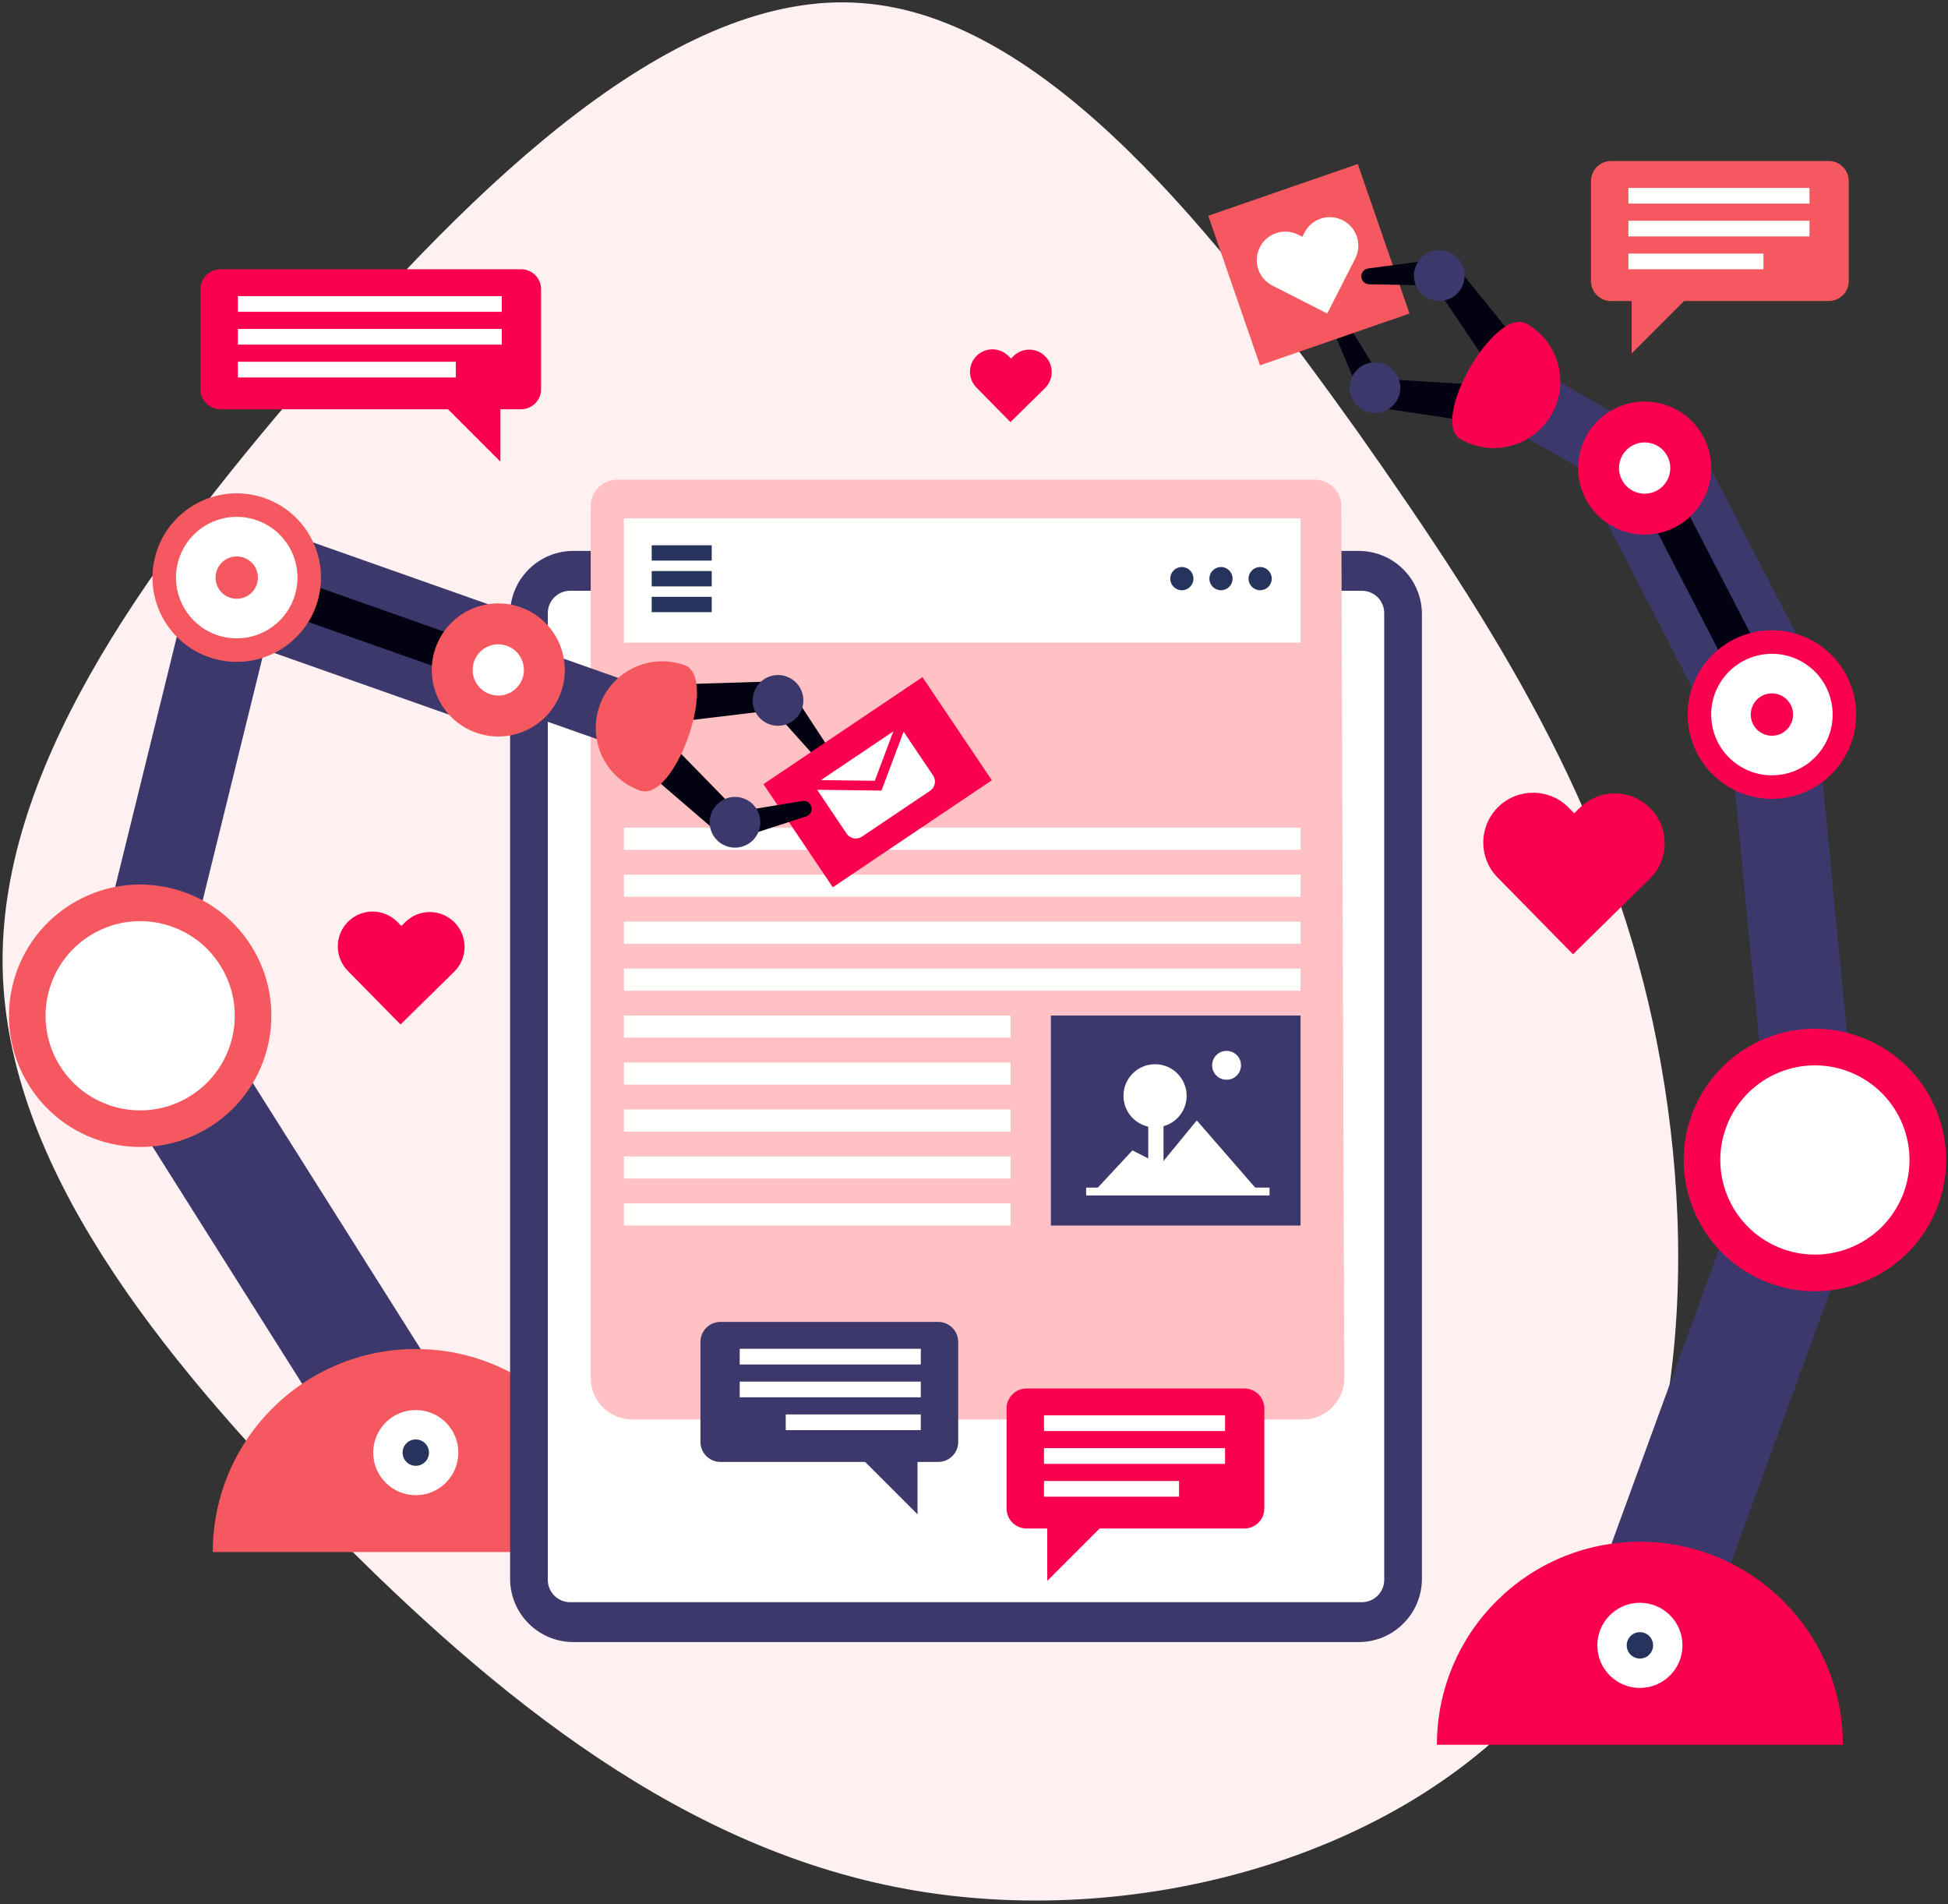 <svg xmlns="http://www.w3.org/2000/svg" xmlns:xlink="http://www.w3.org/1999/xlink" width="395" height="386" viewBox="0 0 395 386">
  <rect x="0" y="0" width="395" height="386" fill="#333333" stroke="none"/>
  <defs>
    <path id="marketing-automation-a" d="M0.039,0.118 C1.224,0.762 2.431,1.391 3.666,2.008 L0.039,17.266"/>
    <linearGradient id="marketing-automation-b" x1="-31.247%" x2="84.067%" y1="-24.363%" y2="57.32%">
      <stop offset="0%" stop-color="#484589"/>
      <stop offset="100%" stop-color="#75C6CC"/>
    </linearGradient>
    <path id="marketing-automation-d" d="M52.443,26.217 L52.443,26.217 L54.878,19.317 L54.879,19.317 L52.443,26.217 M0.047,0.979 L0.047,0.979 L0.365,0.076 L0.047,0.979"/>
    <linearGradient id="marketing-automation-e" x1="277.198%" x2="277.198%" y1="-442.164%" y2="1280.402%">
      <stop offset="0%" stop-color="#998DB8"/>
      <stop offset="100%" stop-color="#A6D8DA"/>
    </linearGradient>
  </defs>
  <g fill="none" fill-rule="evenodd">
    <path fill="#FFF1F2" fill-rule="nonzero" d="M286.337,84.841 C326.065,118.997 365.553,159.407 362.664,197.171 C360.015,234.695 315.23,269.573 275.502,297.956 C235.532,326.099 200.619,347.987 156.075,357.609 C111.29,367.23 56.874,365.065 22.202,336.682 C-12.711,308.539 -27.88,254.178 -19.934,207.755 C-11.988,161.332 19.072,123.087 53.985,88.69 C88.898,54.293 127.182,23.986 166.67,23.024 C206.157,22.062 246.608,50.445 286.337,84.841 Z" transform="rotate(-90 170.407 192.884)"/>
    <g transform="translate(1 32)">
      <polyline fill="#3C386B" points="93.938 256.771 73.573 269.621 15.897 178.217 36.262 165.367 93.938 256.771"/>
      <polyline fill="#3C386B" points="32.19 182.664 14.833 178.391 39.093 79.845 56.451 84.118 32.19 182.664"/>
      <path fill="#F5595F" d="M49.92,159.728 C57.759,172.152 54.043,188.579 41.619,196.419 C29.195,204.259 12.768,200.542 4.928,188.118 C-2.911,175.694 0.805,159.267 13.229,151.428 C25.654,143.588 42.08,147.304 49.92,159.728"/>
      <path fill="#FFF" d="M43.645,163.687 C49.298,172.646 46.618,184.491 37.66,190.143 C28.701,195.796 16.856,193.117 11.203,184.158 C5.551,175.2 8.23,163.356 17.189,157.702 C26.147,152.049 37.992,154.73 43.645,163.687"/>
      <path fill="#F5595F" d="M124.467,282.645 L42.147,282.645 C42.147,259.914 60.576,241.485 83.307,241.485 C106.039,241.485 124.467,259.914 124.467,282.645"/>
      <path fill="#FFF" d="M91.94,262.485 C91.94,267.253 88.075,271.118 83.307,271.118 C78.54,271.118 74.676,267.253 74.676,262.485 C74.676,257.719 78.54,253.854 83.307,253.854 C88.075,253.854 91.94,257.719 91.94,262.485"/>
      <path fill="#26345D" d="M85.981,262.485 C85.981,263.962 84.785,265.159 83.307,265.159 C81.831,265.159 80.633,263.962 80.633,262.485 C80.633,261.009 81.831,259.812 83.307,259.812 C84.785,259.812 85.981,261.009 85.981,262.485"/>
      <path fill="#3C386B" d="M274.492,300.893 L115.268,300.893 C108.18,300.893 102.435,295.147 102.435,288.06 L102.435,92.518 C102.435,85.43 108.18,79.684 115.268,79.684 L274.492,79.684 C281.58,79.684 287.325,85.43 287.325,92.518 L287.325,288.06 C287.325,295.147 281.58,300.893 274.492,300.893"/>
      <g transform="translate(110.04 102.48)">
        <mask id="marketing-automation-c" fill="#fff">
          <use xlink:href="#marketing-automation-a"/>
        </mask>
        <path fill="url(#marketing-automation-b)" d="M165.108,190.331 L4.572,190.331 C2.069,190.331 0.039,188.303 0.039,185.8 L0.039,-10.183 C0.039,-12.686 2.069,-14.715 4.572,-14.715 L165.108,-14.715 C167.611,-14.715 169.641,-12.686 169.641,-10.183 L169.641,185.8 C169.641,188.303 167.611,190.331 165.108,190.331" mask="url(#marketing-automation-c)"/>
      </g>
      <g transform="translate(109.32 87.36)">
        <path d="M165.828,0.405 C168.331,0.405 170.361,2.434 170.361,4.937 L170.361,15.238 C169.176,15.882 167.969,16.511 166.734,17.128 L162.76,0.405"/>
        <path fill="#FFF" d="M165.828,205.451 L5.292,205.451 C2.789,205.451 0.759,203.423 0.759,200.92 L0.759,4.937 C0.759,2.434 2.789,0.405 5.292,0.405 L165.828,0.405 C168.331,0.405 170.361,2.434 170.361,4.937 L170.361,200.92 C170.361,203.423 168.331,205.451 165.828,205.451"/>
      </g>
      <g transform="translate(118.44 64.68)">
        <path d="M152.542,15.004 L151.72,15.004 L150.439,9.613 L2.441,9.613 L1.16,15.004 L0.338,15.004 L0.338,5.93 C0.338,2.964 2.743,0.56 5.709,0.56 L147.172,0.56 C150.137,0.56 152.542,2.964 152.542,5.93 L152.542,15.004"/>
        <path fill="#FFC1C3" d="M144.747,191.085 L8.738,191.085 C4.098,191.085 0.338,187.324 0.338,182.685 L0.338,5.93 L0.338,5.93 C0.338,2.964 2.743,0.56 5.709,0.56 L147.172,0.56 C150.137,0.56 152.542,2.964 152.542,5.93 L153.147,182.656 C153.163,187.295 149.415,191.069 144.776,191.085 C144.766,191.085 144.756,191.085 144.747,191.085 Z"/>
      </g>
      <polygon fill="#FFFFFE" points="125.517 98.28 262.717 98.28 262.717 73.08 125.517 73.08"/>
      <polyline fill="#FFFFFE" points="155.041 110.269 155.041 110.268 155.04 110.268 155.041 110.269"/>
      <polygon fill="#FFFFFE" points="125.517 140.28 262.717 140.28 262.717 135.8 125.517 135.8"/>
      <polygon fill="#FFFFFE" points="125.517 149.8 262.717 149.8 262.717 145.32 125.517 145.32"/>
      <polygon fill="#FFFFFE" points="125.517 159.32 262.717 159.32 262.717 154.84 125.517 154.84"/>
      <polygon fill="#FFFFFE" points="125.517 168.84 262.717 168.84 262.717 164.36 125.517 164.36"/>
      <polygon fill="#FFFFFE" points="125.517 178.36 203.917 178.36 203.917 173.88 125.517 173.88"/>
      <polygon fill="#FFFFFE" points="125.517 187.88 203.917 187.88 203.917 183.4 125.517 183.4"/>
      <polygon fill="#FFFFFE" points="125.517 197.4 203.917 197.4 203.917 192.92 125.517 192.92"/>
      <polygon fill="#FFFFFE" points="125.517 206.92 203.917 206.92 203.917 202.44 125.517 202.44"/>
      <polygon fill="#FFFFFE" points="125.517 216.44 203.917 216.44 203.917 211.96 125.517 211.96"/>
      <polygon fill="#3C386B" points="212.09 216.455 262.717 216.455 262.717 173.88 212.09 173.88"/>
      <path fill="#FFFFFE" d="M250.642 183.97C250.642 185.588 249.33 186.898 247.713 186.898 246.096 186.898 244.785 185.588 244.785 183.97 244.785 182.353 246.096 181.042 247.713 181.042 249.33 181.042 250.642 182.353 250.642 183.97M239.617 190.149C239.617 186.612 236.75 183.745 233.213 183.745 229.676 183.745 226.809 186.612 226.809 190.149 226.809 193.212 228.96 195.768 231.832 196.4L231.832 208.458 234.929 208.458 234.929 196.314C237.631 195.563 239.617 193.091 239.617 190.149"/>
      <polyline fill="#FFFFFE" points="221.209 209.19 228.628 201.219 234.317 204.107 241.673 195.146 254.246 209.593"/>
      <polygon fill="#FFFFFE" points="219.237 210.352 256.423 210.352 256.423 208.758 219.237 208.758"/>
      <path fill="#F5595F" d="M325.661,29.031 L369.825,29.031 C372.063,29.031 373.877,27.217 373.877,24.979 L373.877,4.7 C373.877,2.461 372.063,0.648 369.825,0.648 L325.661,0.648 C323.424,0.648 321.61,2.461 321.61,4.7 L321.61,24.979 C321.61,27.217 323.424,29.031 325.661,29.031"/>
      <polygon fill="#FFFFFE" points="329.195 9.277 365.916 9.277 365.916 6.094 329.195 6.094"/>
      <polygon fill="#FFFFFE" points="329.195 15.931 365.916 15.931 365.916 12.749 329.195 12.749"/>
      <polygon fill="#FFFFFE" points="329.195 22.585 356.581 22.585 356.581 19.402 329.195 19.402"/>
      <polyline fill="#F5595F" points="342.01 27.502 329.86 39.654 329.86 26.346"/>
      <path fill="#FB004E" d="M104.665,50.966 L43.702,50.966 C41.464,50.966 39.65,49.153 39.65,46.915 L39.65,26.635 C39.65,24.397 41.464,22.583 43.702,22.583 L104.665,22.583 C106.903,22.583 108.717,24.397 108.717,26.635 L108.717,46.915 C108.717,49.153 106.903,50.966 104.665,50.966"/>
      <polygon fill="#FFFFFE" points="47.235 31.212 100.755 31.212 100.755 28.03 47.235 28.03"/>
      <polygon fill="#FFFFFE" points="47.235 37.866 100.755 37.866 100.755 34.684 47.235 34.684"/>
      <polygon fill="#FFFFFE" points="47.235 44.52 91.421 44.52 91.421 41.337 47.235 41.337"/>
      <polyline fill="#FB004E" points="88.316 49.438 100.467 61.589 100.467 48.281"/>
      <path fill="#FB004E" d="M317.967 161.459L302.665 145.895C298.752 141.915 298.806 135.518 302.786 131.605 306.765 127.693 313.164 127.747 317.076 131.726L318.209 132.88 319.362 131.746C323.342 127.834 329.739 127.888 333.652 131.867 337.564 135.847 337.509 142.245 333.53 146.157L317.967 161.459M80.217 175.691L69.521 164.812C66.786 162.031 66.825 157.559 69.606 154.825 72.388 152.09 76.859 152.128 79.593 154.909L80.386 155.715 81.192 154.923C83.973 152.189 88.445 152.226 91.179 155.008 93.915 157.79 93.877 162.261 91.095 164.996L80.217 175.691M203.886 53.573L196.993 46.561C195.231 44.768 195.255 41.887 197.048 40.123 198.841 38.361 201.723 38.385 203.485 40.178L203.996 40.698 204.515 40.187C206.308 38.425 209.19 38.448 210.953 40.242 212.715 42.034 212.691 44.916 210.898 46.679L203.886 53.573"/>
      <path fill="#030212" d="M297.819,53.546 L275.743,50.204 L269.29,34.884 C268.955,34.088 269.307,33.168 270.089,32.801 C270.833,32.452 271.719,32.717 272.148,33.417 L279.122,44.802 L300.108,46.108"/>
      <path fill="#3C386B" d="M280.371,42.132 C282.836,43.544 283.687,46.686 282.275,49.15 C280.862,51.615 277.72,52.466 275.256,51.054 C272.793,49.641 271.94,46.499 273.353,44.035 C274.765,41.572 277.907,40.719 280.371,42.132"/>
      <polyline fill="#F5595F" points="284.809 31.57 254.489 42.059 244.001 11.74 274.32 1.251 284.809 31.57"/>
      <path fill="#FFFFFE" d="M268.127,31.562 L256.996,25.89 C254.15,24.439 253.019,20.956 254.47,18.11 C255.92,15.264 259.403,14.133 262.249,15.584 L263.074,16.004 L263.494,15.18 C264.944,12.334 268.427,11.202 271.273,12.653 C274.119,14.103 275.25,17.585 273.8,20.432 L268.127,31.562"/>
      <path fill="#030212" d="M306.954,37.613 L292.916,20.25 L276.434,22.422 C275.577,22.536 274.962,23.304 275.04,24.164 C275.114,24.982 275.791,25.613 276.612,25.63 L289.961,25.896 L301.692,43.346"/>
      <path fill="#3C386B" d="M288.287,28.322 C290.751,29.735 293.894,28.883 295.306,26.419 C296.719,23.955 295.866,20.813 293.403,19.4 C290.939,17.988 287.796,18.84 286.384,21.304 C284.972,23.768 285.823,26.91 288.287,28.322"/>
      <polyline fill="#3C386B" points="342.095 306.443 319.477 298.179 356.569 196.662 379.186 204.926 342.095 306.443"/>
      <polyline fill="#3C386B" points="376.636 209.828 358.842 211.546 349.091 110.526 366.884 108.808 376.636 209.828"/>
      <polyline fill="#3C386B" points="371.29 112.139 350.184 123.037 323.66 71.673 344.765 60.774 371.29 112.139"/>
      <polyline fill="#030212" points="357.486 119.267 330.962 67.902 334.212 66.223 337.463 64.545 363.988 115.909 361.234 117.332 357.486 119.267"/>
      <polyline fill="#3C386B" points="335.757 57.19 329.223 68.586 304.437 54.377 310.971 42.98 335.757 57.19"/>
      <path fill="#FB004E" d="M391.998,212.291 C386.956,226.089 371.682,233.187 357.884,228.147 C344.086,223.105 336.986,207.831 342.028,194.032 C347.07,180.234 362.342,173.135 376.142,178.177 C389.94,183.218 397.039,198.492 391.998,212.291"/>
      <path fill="#FFF" d="M385.028,209.743 C381.393,219.693 370.38,224.812 360.431,221.177 C350.481,217.542 345.363,206.528 348.997,196.578 C352.633,186.63 363.645,181.511 373.595,185.146 C383.545,188.782 388.663,199.795 385.028,209.743"/>
      <path fill="#FB004E" d="M375.297,111.22 C376.203,120.61 369.326,128.956 359.937,129.862 C350.548,130.769 342.202,123.892 341.295,114.502 C340.389,105.113 347.266,96.766 356.655,95.86 C366.044,94.954 374.391,101.831 375.297,111.22"/>
      <path fill="#FFF" d="M370.555,111.678 C371.209,118.448 366.25,124.466 359.48,125.12 C352.709,125.773 346.692,120.815 346.037,114.044 C345.384,107.274 350.343,101.256 357.113,100.603 C363.883,99.949 369.901,104.908 370.555,111.678"/>
      <path fill="#FB004E" d="M362.569 112.448C362.797 114.809 361.069 116.906 358.709 117.135 356.349 117.362 354.251 115.634 354.023 113.274 353.795 110.914 355.523 108.815 357.884 108.588 360.243 108.36 362.342 110.089 362.569 112.448M344.474 56.699C347.892 63.318 345.297 71.454 338.679 74.872 332.06 78.29 323.924 75.695 320.505 69.077 317.087 62.457 319.682 54.321 326.301 50.904 332.921 47.486 341.057 50.081 344.474 56.699M308.606 33.649C315.069 37.354 317.304 45.596 313.6 52.058 309.894 58.521 301.652 60.756 295.19 57.052 288.727 53.347 302.144 29.944 308.606 33.649"/>
      <path fill="#FFF" d="M337.107,60.504 C338.424,63.053 337.424,66.188 334.874,67.505 C332.324,68.822 329.19,67.822 327.873,65.272 C326.556,62.722 327.555,59.588 330.106,58.271 C332.656,56.954 335.791,57.953 337.107,60.504"/>
      <path fill="#FB004E" d="M372.687,321.72 L290.367,321.72 C290.367,298.988 308.795,280.56 331.527,280.56 C354.259,280.56 372.687,298.988 372.687,321.72"/>
      <path fill="#FFF" d="M340.159,301.56 C340.159,306.328 336.294,310.192 331.527,310.192 C326.76,310.192 322.895,306.328 322.895,301.56 C322.895,296.792 326.76,292.928 331.527,292.928 C336.294,292.928 340.159,296.792 340.159,301.56"/>
      <path fill="#26345D" d="M334.201,301.56 C334.201,303.037 333.004,304.234 331.527,304.234 C330.05,304.234 328.853,303.037 328.853,301.56 C328.853,300.083 330.05,298.886 331.527,298.886 C333.004,298.886 334.201,300.083 334.201,301.56"/>
      <path fill="#FB004E" d="M207.157,277.869 L251.321,277.869 C253.559,277.869 255.373,276.055 255.373,273.817 L255.373,253.537 C255.373,251.299 253.559,249.485 251.321,249.485 L207.157,249.485 C204.92,249.485 203.106,251.299 203.106,253.537 L203.106,273.817 C203.106,276.055 204.92,277.869 207.157,277.869"/>
      <polygon fill="#FFFFFE" points="210.691 258.114 247.412 258.114 247.412 254.932 210.691 254.932"/>
      <polygon fill="#FFFFFE" points="210.691 264.768 247.412 264.768 247.412 261.586 210.691 261.586"/>
      <polygon fill="#FFFFFE" points="210.691 271.422 238.077 271.422 238.077 268.24 210.691 268.24"/>
      <polyline fill="#FB004E" points="223.507 276.341 211.356 288.49 211.356 275.183"/>
      <path fill="#3C386B" d="M189.247,264.372 L145.083,264.372 C142.845,264.372 141.032,262.558 141.032,260.32 L141.032,240.04 C141.032,237.802 142.845,235.988 145.083,235.988 L189.247,235.988 C191.485,235.988 193.299,237.802 193.299,240.04 L193.299,260.32 C193.299,262.558 191.485,264.372 189.247,264.372"/>
      <polygon fill="#FFFFFE" points="148.992 244.618 185.713 244.618 185.713 241.435 148.992 241.435"/>
      <polygon fill="#FFFFFE" points="148.992 251.272 185.713 251.272 185.713 248.09 148.992 248.09"/>
      <polygon fill="#FFFFFE" points="158.327 257.925 185.713 257.925 185.713 254.743 158.327 254.743"/>
      <polyline fill="#3C386B" points="172.898 262.844 185.049 274.994 185.049 261.686"/>
      <polygon fill="#26345D" points="131.148 81.65 143.316 81.65 143.316 78.541 131.148 78.541"/>
      <polygon fill="#26345D" points="131.148 86.876 143.316 86.876 143.316 83.767 131.148 83.767"/>
      <polygon fill="#26345D" points="131.148 92.102 143.316 92.102 143.316 88.993 131.148 88.993"/>
      <path fill="#26345D" d="M240.996 85.308C240.996 86.607 239.943 87.66 238.644 87.66 237.345 87.66 236.291 86.607 236.291 85.308 236.291 84.008 237.345 82.955 238.644 82.955 239.943 82.955 240.996 84.008 240.996 85.308M248.936 85.308C248.936 86.607 247.882 87.66 246.583 87.66 245.284 87.66 244.231 86.607 244.231 85.308 244.231 84.008 245.284 82.955 246.583 82.955 247.882 82.955 248.936 84.008 248.936 85.308M256.875 85.308C256.875 86.607 255.821 87.66 254.523 87.66 253.223 87.66 252.17 86.607 252.17 85.308 252.17 84.008 253.223 82.955 254.523 82.955 255.821 82.955 256.875 84.008 256.875 85.308"/>
      <path fill="#030212" d="M135.826,106.757 L158.144,106.065 L167.252,119.971 C167.726,120.695 167.546,121.661 166.842,122.165 C166.175,122.642 165.254,122.541 164.706,121.929 L155.794,111.987 L134.917,114.486"/>
      <polyline fill="#FB004E" points="200.117 126.181 167.867 147.877 153.801 126.969 186.052 105.272 200.117 126.181"/>
      <path fill="#FFFFFE" d="M177.743,128.274 L164.694,128.11 L170.682,137.012 C171.368,138.031 172.751,138.303 173.771,137.616 L187.604,128.31 C188.624,127.624 188.895,126.241 188.209,125.221 L182.226,116.329 L177.743,128.274"/>
      <polyline fill="#FFFFFE" points="180.143 116.272 165.462 126.149 176.385 126.286 180.143 116.272"/>
      <path fill="#3C386B" d="M155.047,114.84 C152.368,113.895 150.964,110.957 151.909,108.279 C152.855,105.601 155.791,104.196 158.47,105.141 C161.148,106.087 162.553,109.024 161.608,111.702 C160.663,114.38 157.725,115.785 155.047,114.84"/>
      <path fill="#030212" d="M129.714,124.076 L146.652,138.624 L162.472,133.517 C163.294,133.251 163.761,132.385 163.529,131.552 C163.309,130.76 162.528,130.262 161.718,130.393 L148.54,132.539 L133.857,117.488"/>
      <path fill="#3C386B" d="M149.749,129.85 C147.071,128.904 144.133,130.308 143.188,132.987 C142.243,135.665 143.648,138.603 146.325,139.548 C149.003,140.493 151.941,139.088 152.887,136.41 C153.832,133.732 152.427,130.795 149.749,129.85"/>
      <polyline fill="#3C386B" points="38.034 94.525 45.94 72.127 100.454 91.368 92.548 113.767 38.034 94.525"/>
      <g transform="translate(42.84 79.8)">
        <mask id="marketing-automation-f" fill="#fff">
          <use xlink:href="#marketing-automation-d"/>
        </mask>
        <path fill="url(#marketing-automation-e)" d="M52.443,26.217 L52.443,26.217 L54.878,19.317 L54.879,19.317 L52.443,26.217 M0.047,0.979 L0.047,0.979 L0.365,0.076 L0.047,0.979" mask="url(#marketing-automation-f)"/>
      </g>
      <polyline fill="#838CA1" points="41.83 83.772 42.887 80.779 41.83 83.772"/>
      <polyline fill="#030212" points="95.283 106.017 40.77 86.776 43.205 79.876 97.719 99.117 95.283 106.017"/>
      <polyline fill="#3C386B" points="97.854 110.011 102.227 97.623 129.168 107.132 124.795 119.52 97.854 110.011"/>
      <path fill="#F5595F" d="M63.59,89.179 C61.334,98.339 52.082,103.937 42.921,101.681 C33.762,99.427 28.164,90.174 30.42,81.014 C32.674,71.854 41.928,66.257 51.087,68.512 C60.246,70.767 65.844,80.02 63.59,89.179"/>
      <path fill="#FFF" d="M58.963,88.04 C57.337,94.645 50.665,98.682 44.061,97.055 C37.456,95.429 33.42,88.758 35.046,82.153 C36.672,75.548 43.344,71.513 49.948,73.138 C56.553,74.764 60.588,81.436 58.963,88.04"/>
      <path fill="#F5595F" d="M51.174 86.123C50.607 88.425 48.281 89.832 45.978 89.266 43.676 88.699 42.269 86.373 42.836 84.071 43.402 81.768 45.729 80.361 48.03 80.928 50.333 81.495 51.74 83.821 51.174 86.123M95.552 116.536C88.527 114.056 84.843 106.352 87.322 99.327 89.801 92.303 97.506 88.619 104.53 91.098 111.555 93.577 115.239 101.281 112.759 108.306 110.28 115.33 102.576 119.015 95.552 116.536M128.803 128.272C121.779 125.793 118.094 118.089 120.574 111.064 123.052 104.04 130.757 100.356 137.782 102.834 144.806 105.314 135.827 130.752 128.803 128.272"/>
      <path fill="#FFF" d="M98.311,108.717 C95.605,107.762 94.186,104.793 95.14,102.087 C96.096,99.381 99.064,97.962 101.77,98.917 C104.477,99.872 105.895,102.84 104.94,105.546 C103.985,108.252 101.018,109.672 98.311,108.717"/>
    </g>
  </g>
</svg>
